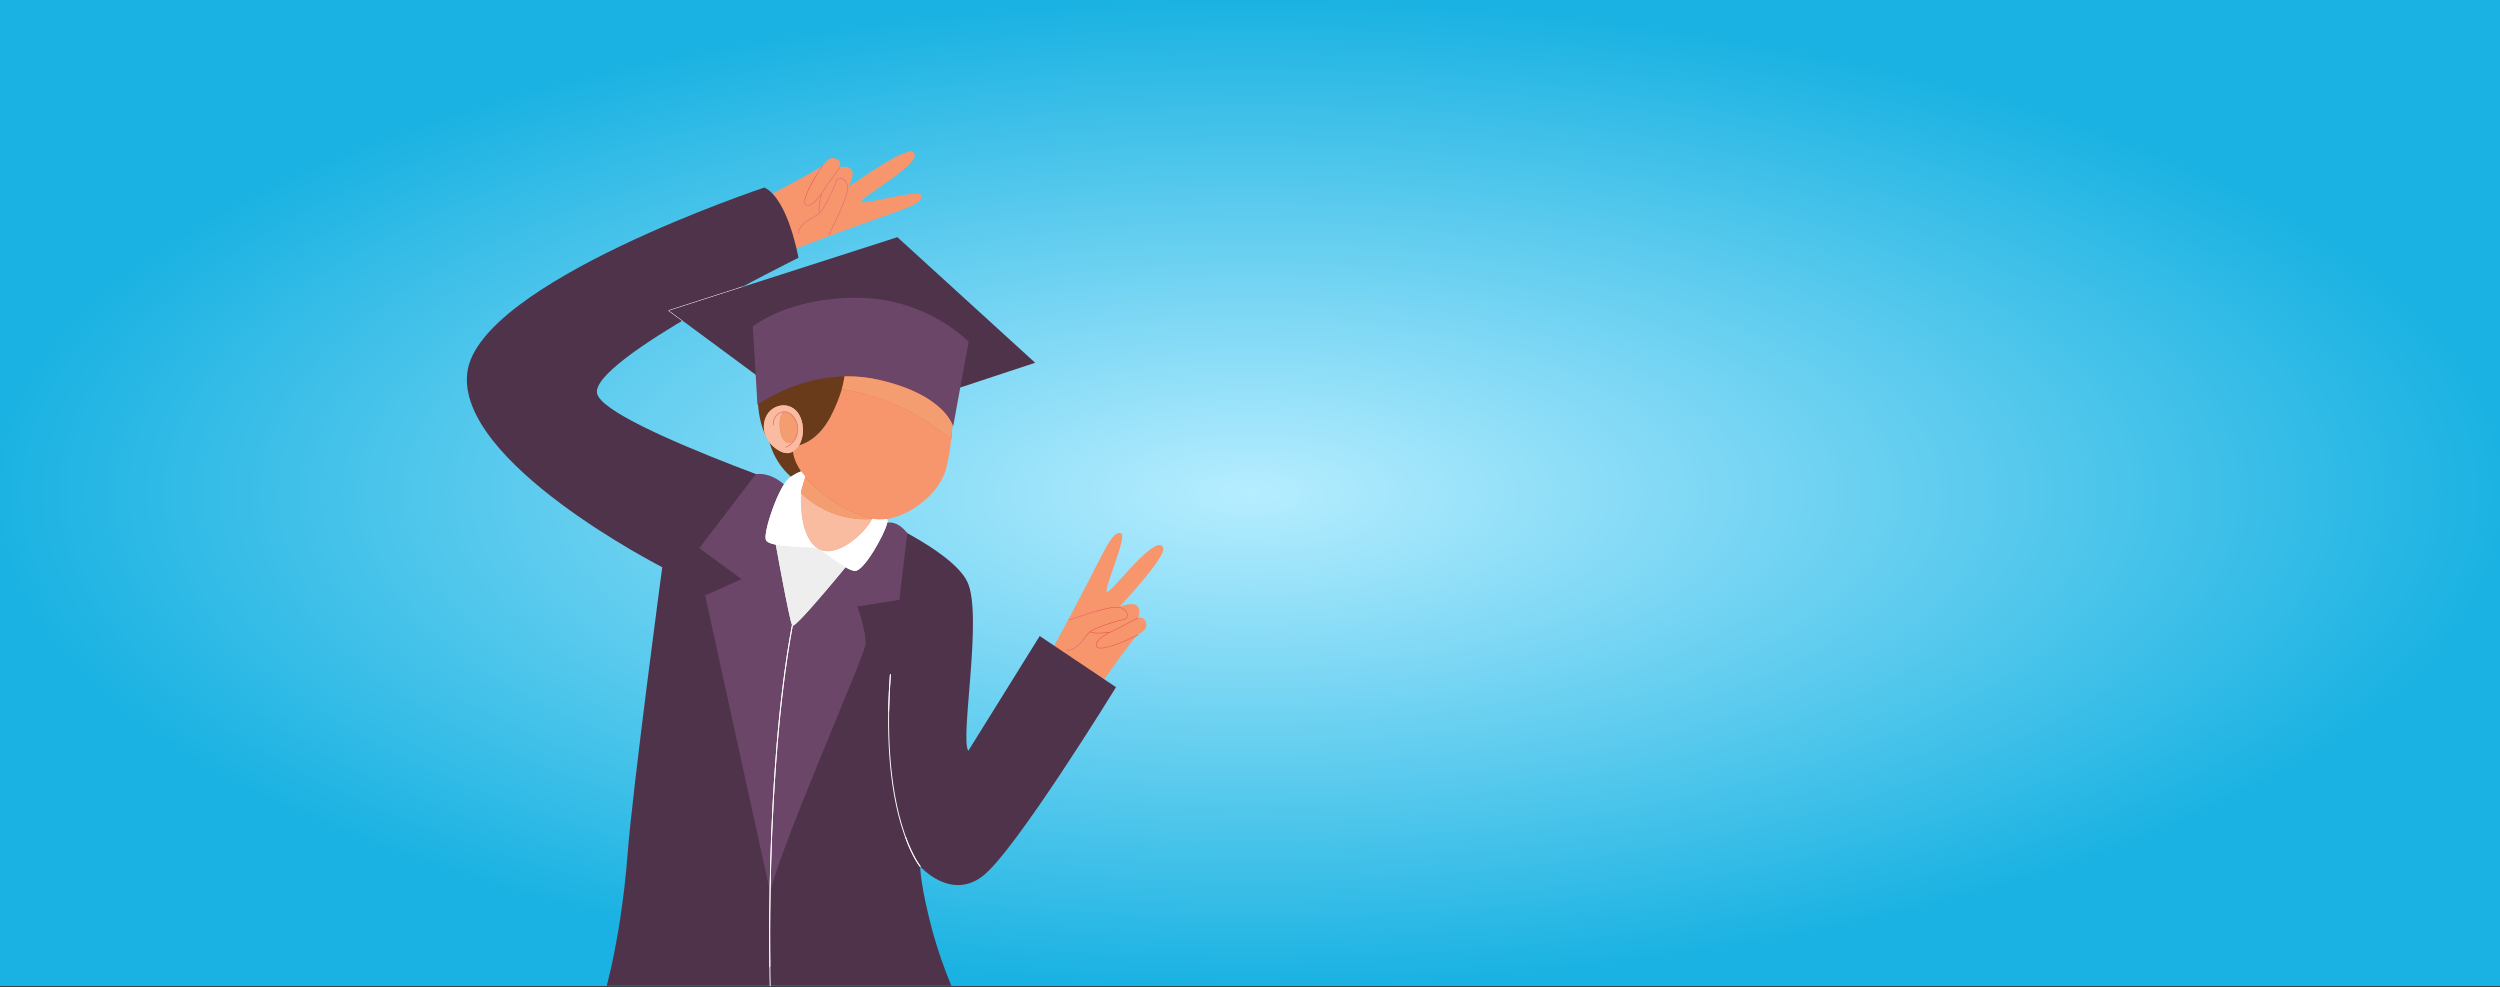 <svg width="2345" height="926" viewBox="0 0 2345 926" fill="none" xmlns="http://www.w3.org/2000/svg">
<rect x="0" y="0" width="2345" height="926" fill="#333333" stroke="none"/>
<rect width="2345" height="925" fill="url(#paint0_radial_14_182)"/>
<path d="M732.25 436.684C741.499 449.275 754.854 458.241 770.01 462.035C771.514 439.895 772.976 417.239 767.086 395.811C764.88 387.803 761.069 379.399 753.607 375.752C747.427 372.72 739.741 373.711 733.894 377.339C725.52 382.552 718.933 392.68 719.693 402.511C720.65 414.841 724.994 426.667 732.247 436.684" fill="#6A3B1A"/>
<path d="M713.284 187.47C713.284 187.47 766.677 160.017 771.183 155.578C775.689 151.139 778.038 146.579 784.002 148.779C789.966 150.98 787.782 156.926 787.782 156.926C787.782 156.926 795.429 154.983 798.77 159.264C802.11 163.546 795.904 175.479 795.904 175.479C795.904 175.479 848.6 137.541 856.223 142.436C869.88 151.197 804.34 186.519 807.877 189.334C809.505 190.642 821.108 188.164 833.356 185.687C847.682 182.774 862.884 179.879 864.01 183.031C866.091 188.858 855.863 193.239 841.433 198.432C827.002 203.625 789.869 216.747 772.733 223.328C755.597 229.91 736.032 237.105 736.032 237.105L686.279 262.02L665.842 207.472L713.287 187.473" fill="#F7966C"/>
<path d="M770.471 181.681C770.423 180.511 784.732 160.75 787.602 156.806L787.958 157.044C781.168 166.399 771.024 180.67 770.909 181.681H770.471Z" fill="#E2474D"/>
<path d="M768.581 199.72C766.797 196.746 769.275 186.261 770.175 182.753C768.206 185.389 762.492 192.524 758.157 192.783C757.625 192.829 757.09 192.746 756.596 192.543C756.102 192.339 755.664 192.02 755.319 191.613C753.285 189.334 755.35 182.515 761.457 171.355C764.572 165.642 767.987 160.097 771.689 154.745L772 155.062C768.321 160.388 764.927 165.907 761.832 171.593C755.914 182.396 753.774 189.235 755.646 191.316C755.945 191.678 756.327 191.96 756.761 192.14C757.194 192.32 757.665 192.39 758.132 192.346C763.127 192.049 770.435 181.662 770.511 181.543L771.242 180.492L770.902 181.741C770.861 181.879 766.953 196.131 768.959 199.501L768.583 199.72" fill="#E2474D"/>
<path d="M777.276 220.987L776.885 220.789C777.044 220.472 792.443 190.522 794.566 179.224C795.917 172.028 792.159 168.342 789.302 167.628C788.843 167.466 788.356 167.398 787.87 167.43C787.384 167.462 786.91 167.592 786.476 167.813C786.042 168.033 785.657 168.34 785.345 168.714C785.034 169.087 784.801 169.521 784.662 169.987C782.866 175.656 773.008 197.044 768.221 200.73C766.748 201.778 765.213 202.738 763.626 203.604C757.524 207.132 749.169 211.948 749.065 219.184H748.626C748.734 211.691 757.215 206.796 763.405 203.228C764.969 202.362 766.487 201.416 767.952 200.393C772.579 196.825 782.509 175.339 784.241 169.848C784.401 169.331 784.663 168.852 785.01 168.438C785.358 168.024 785.784 167.683 786.265 167.436C786.746 167.188 787.271 167.039 787.81 166.997C788.349 166.955 788.891 167.021 789.404 167.191C793.137 168.142 796.254 172.602 794.994 179.302C792.859 190.679 777.428 220.69 777.273 220.987" fill="#E2474D"/>
<path d="M1027.33 649.229C1027.33 649.229 1061.66 599.973 1066.67 596.089C1071.67 592.204 1076.49 590.499 1075.12 584.295C1073.74 578.092 1067.54 579.459 1067.54 579.459C1067.54 579.459 1070.47 572.145 1066.68 568.261C1062.9 564.376 1050.22 568.934 1050.22 568.934C1050.22 568.934 1094.86 521.779 1091.02 513.573C1087.32 505.645 1072.91 519.479 1060.04 533.334C1049.04 545.168 1039.16 557.021 1038.09 555.237C1035.76 551.352 1057.34 503.284 1051.83 500.451C1046.32 497.617 1040.62 507.151 1033.54 520.768C1026.47 534.385 1008.52 569.429 999.719 585.544C990.921 601.659 981.166 620.074 981.166 620.074L949.854 666.059L1001.19 693.584L1027.33 649.231" fill="#F7966C"/>
<path d="M1040.73 593.313H1040.69L1040.76 592.897C1041.8 592.897 1057.27 584.75 1067.43 579.28L1067.64 579.656C1063.38 581.956 1042.22 593.313 1040.73 593.313" fill="#E2474D"/>
<path d="M1032.54 608.179C1031.87 608.256 1031.2 608.192 1030.56 607.99C1029.93 607.788 1029.34 607.454 1028.84 607.009C1028.48 606.612 1028.22 606.135 1028.08 605.618C1027.95 605.101 1027.93 604.559 1028.04 604.036C1028.88 599.774 1036.72 595.076 1039.6 593.471C1036 593.887 1025.29 594.957 1022.57 592.776L1022.84 592.439C1025.91 594.877 1040.56 592.915 1040.7 592.874L1041.97 592.716L1040.83 593.291C1040.72 593.35 1029.44 599.218 1028.47 604.133C1028.37 604.59 1028.39 605.064 1028.51 605.516C1028.63 605.968 1028.86 606.384 1029.17 606.73C1031 608.871 1038.04 607.641 1049.55 603.221C1055.6 600.905 1061.52 598.278 1067.29 595.353L1067.55 595.69C1061.76 598.654 1055.81 601.3 1049.73 603.618C1041.84 606.651 1036.09 608.179 1032.54 608.179Z" fill="#E2474D"/>
<path d="M1001.8 610.042C1001.4 610.045 1001.01 610.019 1000.62 609.963L1000.67 609.528C1007.86 610.4 1013.75 602.749 1018.07 597.178C1019.14 595.725 1020.29 594.335 1021.52 593.016C1025.81 588.755 1048.32 581.836 1054.19 580.806C1054.67 580.731 1055.13 580.558 1055.54 580.299C1055.95 580.04 1056.31 579.7 1056.58 579.299C1056.86 578.899 1057.05 578.446 1057.15 577.969C1057.24 577.492 1057.24 577.001 1057.14 576.525C1056.81 573.611 1053.66 569.389 1046.35 569.765C1034.86 570.36 1003.12 581.639 1002.8 581.758L1002.65 581.342C1002.97 581.223 1034.77 569.924 1046.32 569.33C1053.13 568.973 1057.14 572.66 1057.57 576.485C1057.68 577.015 1057.67 577.561 1057.56 578.089C1057.45 578.618 1057.23 579.119 1056.92 579.562C1056.61 580.006 1056.22 580.383 1055.76 580.671C1055.3 580.96 1054.79 581.154 1054.26 581.242C1048.6 582.233 1025.98 589.21 1021.82 593.313C1020.6 594.626 1019.46 596.009 1018.4 597.456C1014.27 602.808 1008.68 610.043 1001.79 610.043" fill="#E2474D"/>
<path d="M621.182 532.025C621.182 532.025 593.317 739.981 588.56 802.506C585.903 837.406 579.594 884.455 569.157 924.649H892.37C885.759 908.744 880.079 892.467 875.358 875.903C863.125 831.049 863.125 812.7 863.125 812.7C863.125 812.7 890.99 844.639 921.232 822.214C951.474 799.788 1046.81 644.591 1046.81 644.591L975.26 596.584L908.299 704.245C900.145 693.371 922.25 576.187 907.298 545.603C892.346 515.019 813.514 481.719 813.514 481.719C813.514 481.719 566.133 400.174 560.016 368.915C553.898 337.656 748.949 241.82 748.949 241.82C748.949 241.82 739.434 186.776 717.006 175.895C717.006 175.895 449.236 264.933 438.363 349.194C427.49 433.455 621.182 532.025 621.182 532.025Z" fill="#4F334B"/>
<path d="M863.125 813.143L862.785 812.981C862.69 812.866 853.11 801.077 844.923 773.074C831.26 726.329 831.841 670.993 834.737 632.797C834.747 632.681 834.802 632.573 834.889 632.495C834.977 632.418 835.091 632.377 835.208 632.381C835.325 632.391 835.434 632.446 835.51 632.535C835.587 632.624 835.625 632.74 835.617 632.857C832.728 670.974 832.144 726.207 845.772 772.826C853.907 800.657 863.372 812.304 863.463 812.419C863.535 812.509 863.57 812.625 863.559 812.741C863.548 812.857 863.492 812.963 863.403 813.039L863.122 813.141" fill="white"/>
<path d="M735.352 454.425C735.352 454.425 724.094 443.087 709.039 444.673L655.895 514.147L695.623 543.225L661.431 558.467C661.431 558.467 722.132 836.118 722.446 836.999C722.446 836.999 725.153 685.81 743.162 586.872L735.348 454.425" fill="#6B4668"/>
<path d="M851.011 500.088L843.597 562.625L804.117 568.85C804.117 568.85 813.121 593.092 811.736 604.866C810.35 616.64 731.071 796.249 722.45 836.994C722.45 836.994 725.157 647.739 743.166 586.867L832.221 490.357C832.221 490.357 841.11 487.424 851.011 500.089" fill="#6B4668"/>
<path d="M722.45 925.092C722.335 925.092 722.224 925.047 722.141 924.967C722.058 924.888 722.009 924.779 722.004 924.664C721.946 922.715 716.538 728.154 742.727 586.791C742.735 586.733 742.755 586.677 742.785 586.627C742.816 586.576 742.857 586.533 742.905 586.499C742.953 586.466 743.008 586.443 743.066 586.432C743.124 586.42 743.183 586.421 743.24 586.434C743.355 586.457 743.457 586.523 743.523 586.619C743.59 586.715 743.616 586.834 743.596 586.949C717.424 728.22 722.829 922.688 722.886 924.637C722.888 924.753 722.844 924.866 722.764 924.951C722.684 925.036 722.574 925.086 722.458 925.09H722.446" fill="white"/>
<path d="M725.159 496.817C725.159 496.817 740.398 582.703 743.166 586.866C745.934 591.028 811.743 509.29 811.743 509.29C811.743 509.29 740.404 483.661 725.165 496.822" fill="#E5E5E5"/>
<path d="M811.617 454.128C811.617 454.128 834.483 479.995 832.221 490.361C829.96 500.727 810.804 535.118 802.275 535.475C793.747 535.832 771.245 515.416 766.469 514.068C761.692 512.72 721.161 513.968 718.432 506.456C715.702 498.945 730.372 456.645 739.924 448.795C749.475 440.946 771.021 430.242 811.617 454.128Z" fill="white"/>
<path d="M835.175 402.729C835.175 402.729 821.357 473.175 818.983 484.136C818.755 485.096 818.418 486.028 817.98 486.912C811.981 499.618 783.71 525.961 766.472 514.068C750.416 502.988 750.934 471.056 751.384 462.453C751.466 461.066 751.533 460.293 751.533 460.293L775.24 378.629L835.181 402.731" fill="#F7966C"/>
<path d="M835.175 402.729C835.175 402.729 821.357 473.175 818.983 484.136C818.755 485.096 818.418 486.028 817.98 486.912C806.068 487.715 794.118 486.064 782.871 482.062C771.623 478.059 761.317 471.79 752.591 463.642C752.182 463.245 751.772 462.869 751.384 462.453C751.466 461.066 751.533 460.293 751.533 460.293L775.24 378.629L835.181 402.731" fill="#EE6622"/>
<path d="M640.148 301.179L639.888 301.101L627.169 291.705L626.995 291.27L627.292 290.932L696.301 268.752C696.411 268.717 696.53 268.727 696.634 268.779C696.737 268.831 696.817 268.921 696.855 269.03C696.874 269.085 696.881 269.143 696.877 269.201C696.873 269.26 696.857 269.316 696.83 269.368C696.804 269.42 696.767 269.466 696.722 269.503C696.677 269.54 696.625 269.568 696.57 269.584L628.386 291.516L640.411 300.396C640.458 300.43 640.498 300.473 640.528 300.522C640.558 300.571 640.577 300.626 640.586 300.683C640.595 300.741 640.592 300.799 640.578 300.855C640.564 300.911 640.54 300.964 640.505 301.01L640.148 301.188" fill="white"/>
<path d="M892.169 412.206C891.267 421.424 889.7 430.566 887.482 439.559C880.478 466.259 846.517 488.518 823.96 487.428C801.404 486.338 752.918 456.923 744.902 428.915C736.886 400.869 754.119 338.648 769.421 325.547C771.371 323.998 773.554 322.767 775.889 321.9C779.311 320.564 782.843 319.53 786.444 318.808C811.605 313.496 855.338 316.33 880.129 347.073C886.519 355.083 891.277 364.269 894.134 374.11C894.128 386.833 893.471 399.549 892.169 412.206Z" fill="#F7966C"/>
<path d="M892.169 412.205C880.917 402.956 868.86 394.731 856.144 387.627C822.368 368.202 779.958 363.485 779.958 363.485L775.889 321.9L775.247 315.418L786.444 318.807L880.128 347.071C886.518 355.082 891.276 364.267 894.133 374.108C894.127 386.832 893.472 399.548 892.169 412.205Z" fill="#EE6622"/>
<path d="M719.785 326.794C715.27 334.603 713.357 346.06 712.106 353.81C710.109 366.09 710.25 378.624 712.523 390.856C714.307 400.39 717.565 409.964 724.094 417.139C713.256 405.247 720.901 387.01 735.296 383.364C743.153 381.401 748.824 387.804 750.949 394.9C752.071 398.725 752.426 402.735 751.992 406.698C751.558 410.661 750.345 414.499 748.421 417.991C757.631 415.751 765.59 409.706 771.547 402.333C777.504 394.959 781.631 386.297 785.199 377.517C790.879 363.543 795.294 347.844 790.433 333.553C795.352 342.573 799.419 349.212 810.275 351.552C815.658 352.504 821.127 352.883 826.59 352.681C829.934 352.681 833.28 352.682 836.604 352.939C849.214 354.035 861.205 358.889 871.027 366.873C875.991 370.757 880.334 375.376 883.907 380.569C887.177 385.485 891.797 389.984 892.322 396.189C892.066 393.156 894.337 388.478 894.94 385.406C895.755 381.264 896.365 377.088 896.77 372.879C897.554 364.718 897.569 356.502 896.816 348.339C896.068 340.18 894.55 332.11 892.284 324.237C889.957 316.19 887.457 311.531 881.491 305.724C868.422 292.999 850.285 285.268 832.056 285.922C813.828 286.576 795.847 295.991 785.918 311.294C786.024 311.135 771.886 307.964 770.506 307.845C765.01 307.343 759.471 307.536 754.023 308.421C743.553 310.124 732.133 314.348 724.042 321.424C722.34 322.97 720.902 324.783 719.785 326.794Z" fill="#6A3B1A"/>
<path d="M736.345 380.233C733.038 380.019 729.734 380.706 726.786 382.221C723.838 383.736 721.356 386.022 719.605 388.836C717.912 391.684 716.877 394.873 716.574 398.172C716.271 401.471 716.709 404.796 717.855 407.905C720.234 414.132 724.728 419.324 730.549 422.573C733.33 424.394 736.637 425.238 739.95 424.971C743.528 424.173 746.654 422.012 748.664 418.946C757.25 407.251 753.867 381.88 736.347 380.234" fill="#F7966C"/>
<path d="M746.538 393.85C747.7 396.335 748.314 399.041 748.336 401.784C748.358 404.527 747.789 407.243 746.667 409.746C745.61 412.244 743.814 414.761 741.15 415.257C740.081 415.396 738.994 415.266 737.988 414.878C736.981 414.491 736.088 413.858 735.388 413.038C734.004 411.372 733.036 409.402 732.563 407.289C731.171 402.156 730.073 392.225 733.882 387.744C737.691 383.264 744.789 390.44 746.535 393.85" fill="#EE6622"/>
<path d="M736.936 419.896L736.699 419.242C740.238 417.87 743.239 415.393 745.256 412.178C747.274 408.964 748.2 405.185 747.898 401.402C747.626 396.664 744.888 390.461 740.168 387.785C738.827 387.015 737.309 386.61 735.763 386.61C734.218 386.61 732.7 387.015 731.359 387.785C729.398 388.821 727.819 390.457 726.852 392.454C725.886 394.451 725.583 396.704 725.988 398.885L725.3 399.044C724.86 396.713 725.179 394.301 726.21 392.164C727.242 390.027 728.931 388.277 731.031 387.171C732.473 386.338 734.109 385.9 735.774 385.9C737.439 385.9 739.075 386.338 740.517 387.171C745.454 389.966 748.32 396.428 748.6 401.364C748.909 405.297 747.941 409.226 745.839 412.565C743.737 415.904 740.613 418.476 736.933 419.897" fill="#E2474D"/>
<path d="M718.756 358.806L627.43 291.354L841.74 222.475L970.987 340.274L900.73 363.485C900.73 363.485 760.048 334.009 718.756 358.806Z" fill="#4F334B"/>
<path d="M710.505 379.657C710.505 379.657 761.228 342.016 824.045 356.209C886.862 370.402 894.032 400.113 894.032 400.113L908.548 320.649C908.548 320.649 870.194 279.857 804.783 279.341C739.372 278.825 706.13 306.219 706.13 306.219L710.499 379.657" fill="#6B4668"/>
<path d="M412.001 515.355C412 515.336 412 515.316 412.001 515.296V515.355Z" fill="#B5393E"/>
<path d="M770.485 181.583C771.032 179.661 784.792 160.671 787.601 156.806L787.956 157.044C781.415 166.042 771.78 179.6 770.963 181.503L771.241 180.492L770.509 181.543C770.509 181.543 770.499 181.562 770.485 181.583Z" fill="#EC898D"/>
<path d="M768.581 199.72C766.797 196.746 769.275 186.261 770.175 182.753C768.206 185.389 762.492 192.524 758.157 192.783C758.079 192.799 757.999 192.806 757.919 192.802C757.425 192.806 756.936 192.702 756.487 192.497C756.038 192.291 755.639 191.989 755.319 191.613C754.986 191.144 754.75 190.613 754.626 190.051C754.501 189.489 754.49 188.909 754.594 188.343L755.225 186.994C754.805 189.075 754.941 190.522 755.646 191.316C755.922 191.647 756.268 191.912 756.658 192.094C757.049 192.276 757.475 192.369 757.906 192.367C757.982 192.37 758.058 192.364 758.132 192.348C762.985 192.07 770.025 182.239 770.487 181.584C770.5 181.565 770.509 181.544 770.511 181.544L771.242 180.493L770.964 181.504L770.9 181.742C770.86 181.88 766.981 196.014 768.933 199.462L768.828 199.581L768.581 199.72ZM764.863 166.261L766.583 162.554C768.449 159.541 770.044 157.103 770.937 155.795C771.354 155.181 771.617 154.824 771.681 154.744L771.837 154.903L771.985 155.062C771.725 155.319 768.467 160.136 764.85 166.261" fill="#EC898D"/>
<path d="M777.276 220.987L776.885 220.789C777.044 220.473 792.443 190.522 794.566 179.224C795.917 172.029 792.159 168.342 789.302 167.628C788.905 167.519 788.495 167.466 788.084 167.469C787.314 167.445 786.559 167.68 785.939 168.136C785.319 168.593 784.87 169.244 784.665 169.986C782.869 175.654 773.011 197.042 768.224 200.729C766.751 201.777 765.216 202.736 763.629 203.603C757.527 207.13 749.172 211.947 749.068 219.182H748.629C748.736 211.69 757.218 206.794 763.408 203.227C764.972 202.361 766.49 201.415 767.955 200.392C768.263 200.139 768.555 199.867 768.829 199.579C768.864 199.538 768.899 199.5 768.935 199.459C773.854 194.048 782.625 174.96 784.247 169.846C784.488 169.015 784.998 168.287 785.698 167.778C786.398 167.268 787.247 167.006 788.112 167.032C788.549 167.038 788.983 167.091 789.409 167.191C793.141 168.143 796.259 172.602 794.998 179.303C792.863 190.68 777.432 220.69 777.278 220.987" fill="#EC898D"/>
<path d="M833.112 668.357C833.296 655.532 833.927 643.482 834.737 632.797C834.746 632.685 834.797 632.58 834.88 632.503C834.962 632.427 835.07 632.383 835.183 632.381H835.205C835.322 632.391 835.431 632.446 835.507 632.535C835.584 632.624 835.622 632.74 835.614 632.857C834.847 642.985 834.242 654.324 834.022 666.376L833.107 668.357" fill="white"/>
<path d="M721.694 907.888C721.485 892.129 721.343 866.282 721.908 834.598C722.536 799.555 724.03 757.377 727.259 713.87C730.317 672.691 734.93 630.334 741.84 591.663C742.137 590.037 742.435 588.393 742.732 586.787C742.742 586.719 742.768 586.655 742.809 586.599C742.849 586.544 742.903 586.5 742.965 586.47C743.024 586.607 743.091 586.739 743.166 586.867C743.203 586.916 743.253 586.954 743.309 586.978C743.365 587.002 743.426 587.012 743.487 587.006H743.588C728.633 667.778 723.993 765.93 722.776 835.537C722.251 865.585 722.361 890.317 722.554 906.038L721.696 907.883" fill="white"/>
<path d="M743.487 587.01C743.426 587.016 743.365 587.007 743.308 586.982C743.252 586.958 743.203 586.919 743.166 586.87C743.091 586.742 743.024 586.61 742.965 586.473C740.576 580.924 732.007 534.699 727.687 510.875C740.691 513.451 762.966 513.075 766.46 514.046C766.46 514.065 766.467 514.065 766.472 514.065C767.467 514.76 768.539 515.339 769.666 515.789C775.139 519.397 785.079 527.483 793.115 532.102C791.432 534.124 789.682 536.245 787.894 538.405C769.732 560.248 747.238 586.512 743.593 587.007H743.492" fill="#EEEEEE"/>
<path d="M802.061 535.469C799.891 535.469 796.88 534.22 793.506 532.317C793.38 532.237 793.249 532.164 793.115 532.099C785.079 527.48 775.139 519.393 769.666 515.786C771.823 516.66 774.131 517.098 776.457 517.075C793.005 517.075 813.041 497.373 817.98 486.907C818.023 486.829 818.067 486.729 818.109 486.65C820.037 487.054 821.993 487.313 823.96 487.423C824.494 487.463 825.031 487.463 825.578 487.463C827.799 487.453 830.016 487.26 832.207 486.888C832.432 488.033 832.438 489.21 832.223 490.356C829.962 500.743 810.805 535.112 802.277 535.471H802.063M766.461 514.044C762.966 513.073 740.691 513.449 727.689 510.873C722.771 509.902 719.18 508.514 718.432 506.453C716.113 500.071 726.36 468.555 735.354 454.422C736.592 452.33 738.132 450.433 739.925 448.792C740.539 448.297 741.204 447.781 741.919 447.265C744.854 445.138 748.064 443.418 751.461 442.152C752.639 443.855 753.929 445.541 755.319 447.225L751.53 460.288C751.53 460.288 751.469 461.061 751.381 462.448C750.935 471.051 750.419 502.963 766.457 514.044" fill="white"/>
<path d="M776.459 517.08C774.132 517.103 771.824 516.665 769.668 515.791C768.54 515.34 767.468 514.762 766.473 514.067C766.473 514.067 766.466 514.067 766.461 514.047C750.424 502.968 750.935 471.055 751.385 462.452C751.467 461.065 751.534 460.292 751.534 460.292C751.534 460.292 751.473 461.065 751.385 462.452C751.773 462.868 752.184 463.244 752.593 463.641C768.714 478.692 789.935 487.084 811.99 487.129C813.988 487.129 815.991 487.07 817.983 486.912C813.046 497.378 793.008 517.08 776.46 517.08" fill="#FABCA1"/>
<path d="M811.987 487.131C789.932 487.085 768.711 478.693 752.59 463.642C752.181 463.245 751.771 462.869 751.383 462.453C751.464 461.066 751.531 460.293 751.531 460.293L755.321 447.23C771.146 466.299 799.699 482.849 818.112 486.655C818.07 486.734 818.027 486.833 817.983 486.912C815.991 487.071 813.988 487.131 811.99 487.131" fill="#F49D71"/>
<path d="M892.169 412.205C880.916 402.956 868.86 394.731 856.144 387.627C832.288 373.91 804.124 367.528 789.639 364.952C790.797 361.056 791.632 357.072 792.136 353.04C793.165 353.021 794.194 353.02 795.234 353.02C804.927 353.006 814.592 354.076 824.046 356.212C872.384 367.113 887.773 387.253 892.298 395.934C892.306 396.034 892.315 396.113 892.322 396.192C892.322 396.113 892.31 396.033 892.306 395.954C892.752 396.826 893.095 397.559 893.346 398.173C893.065 402.593 892.682 407.331 892.164 412.207" fill="#F49D71"/>
<path d="M738.464 425.069C735.653 424.939 732.924 424.078 730.548 422.571C727.225 420.671 724.294 418.155 721.914 415.158C720.177 412.975 718.806 410.525 717.854 407.903C717.819 407.803 717.788 407.705 717.754 407.625C716.664 404.549 716.265 401.271 716.585 398.023C716.904 394.776 717.935 391.639 719.603 388.834C721.234 386.238 723.482 384.087 726.147 382.572C728.812 381.057 731.811 380.225 734.875 380.152C735.366 380.149 735.856 380.175 736.344 380.231C753.272 381.818 757.008 405.563 749.486 417.713C749.224 418.149 748.949 418.546 748.661 418.943C747.343 420.8 745.668 422.376 743.736 423.581C742.568 424.27 741.284 424.74 739.948 424.968C739.454 425.031 738.958 425.064 738.461 425.067M744.651 413.096C742.712 415.93 739.928 418.08 736.696 419.24L736.933 419.894C740.614 418.472 743.737 415.901 745.839 412.562C747.941 409.222 748.909 405.294 748.6 401.36C748.473 399.516 748.079 397.699 747.428 395.968C747.179 395.242 746.881 394.533 746.536 393.847C746.431 393.649 746.309 393.431 746.166 393.193C744.874 390.703 742.919 388.618 740.517 387.168C739.099 386.343 737.489 385.906 735.849 385.9C734.163 385.918 732.508 386.354 731.031 387.168C728.931 388.274 727.242 390.024 726.21 392.161C725.179 394.298 724.86 396.71 725.3 399.041L725.988 398.882C725.582 396.701 725.884 394.447 726.851 392.45C727.817 390.453 729.397 388.817 731.359 387.782C732.597 387.114 733.961 386.715 735.363 386.612C734.787 386.869 734.279 387.256 733.876 387.742C730.069 392.221 731.165 402.151 732.558 407.286C733.031 409.399 733.999 411.369 735.382 413.035C735.994 413.727 736.739 414.288 737.574 414.684C738.408 415.079 739.315 415.301 740.237 415.336C740.546 415.34 740.854 415.313 741.158 415.257C742.54 414.963 743.778 414.2 744.662 413.097" fill="#FABCA1"/>
<path d="M740.237 415.336C739.317 415.3 738.413 415.077 737.581 414.682C736.749 414.287 736.005 413.727 735.395 413.036C734.012 411.371 733.044 409.401 732.571 407.288C731.178 402.155 730.081 392.224 733.889 387.743C734.292 387.258 734.8 386.871 735.376 386.614H735.859C737.378 386.615 738.869 387.019 740.181 387.783C744.898 390.459 747.638 396.663 747.911 401.401C748.163 405.552 747.021 409.668 744.666 413.096C743.782 414.199 742.544 414.962 741.162 415.256C740.859 415.312 740.55 415.338 740.242 415.335M747.443 395.969C747.085 395.016 746.663 394.088 746.178 393.193C746.326 393.431 746.444 393.65 746.548 393.847C746.893 394.533 747.191 395.242 747.44 395.969" fill="#F49D71"/>
<path d="M736.936 419.896L736.699 419.242C739.931 418.082 742.715 415.931 744.654 413.097C747.009 409.67 748.152 405.553 747.899 401.402C747.627 396.664 744.889 390.461 740.169 387.785C738.857 387.02 737.366 386.617 735.847 386.615H735.364C733.962 386.718 732.598 387.117 731.361 387.785C729.399 388.821 727.82 390.457 726.854 392.454C725.888 394.451 725.585 396.704 725.99 398.885L725.301 399.044C724.861 396.713 725.18 394.301 726.212 392.164C727.243 390.027 728.933 388.277 731.032 387.171C732.509 386.357 734.164 385.921 735.85 385.903C737.491 385.909 739.101 386.346 740.518 387.171C742.92 388.621 744.875 390.706 746.168 393.196C746.653 394.091 747.075 395.018 747.433 395.972C748.083 397.702 748.478 399.519 748.604 401.364C748.914 405.297 747.946 409.226 745.844 412.565C743.742 415.904 740.618 418.476 736.937 419.897" fill="#EC898D"/>
<path d="M1001.8 610.042C1001.4 610.045 1001.01 610.019 1000.62 609.963L1000.67 609.528C1001.04 609.583 1001.42 609.61 1001.79 609.607C1007.78 609.607 1012.82 603.877 1016.74 598.884L1015.95 600.568C1012.15 605.246 1007.41 610.042 1001.8 610.042ZM1002.8 581.756L1002.65 581.34C1002.85 581.261 1016.23 576.524 1028.77 572.996L1028.53 573.531C1016.12 577.02 1003 581.678 1002.79 581.756" fill="#EC898D"/>
<path d="M863.125 813.142L862.785 812.98C862.706 812.885 856.047 804.693 849.096 785.776L849.621 784.644C856.624 803.994 863.385 812.317 863.466 812.414C863.536 812.502 863.571 812.614 863.563 812.727C863.554 812.84 863.503 812.946 863.419 813.022L863.406 813.034L863.133 813.134H863.125" fill="white"/>
<defs>
<radialGradient id="paint0_radial_14_182" cx="0" cy="0" r="1" gradientUnits="userSpaceOnUse" gradientTransform="translate(1172.5 462.5) rotate(90) scale(462.5 1172.5)">
<stop stop-color="#B6EDFF"/>
<stop offset="1" stop-color="#1AB2E2"/>
</radialGradient>
</defs>
</svg>
